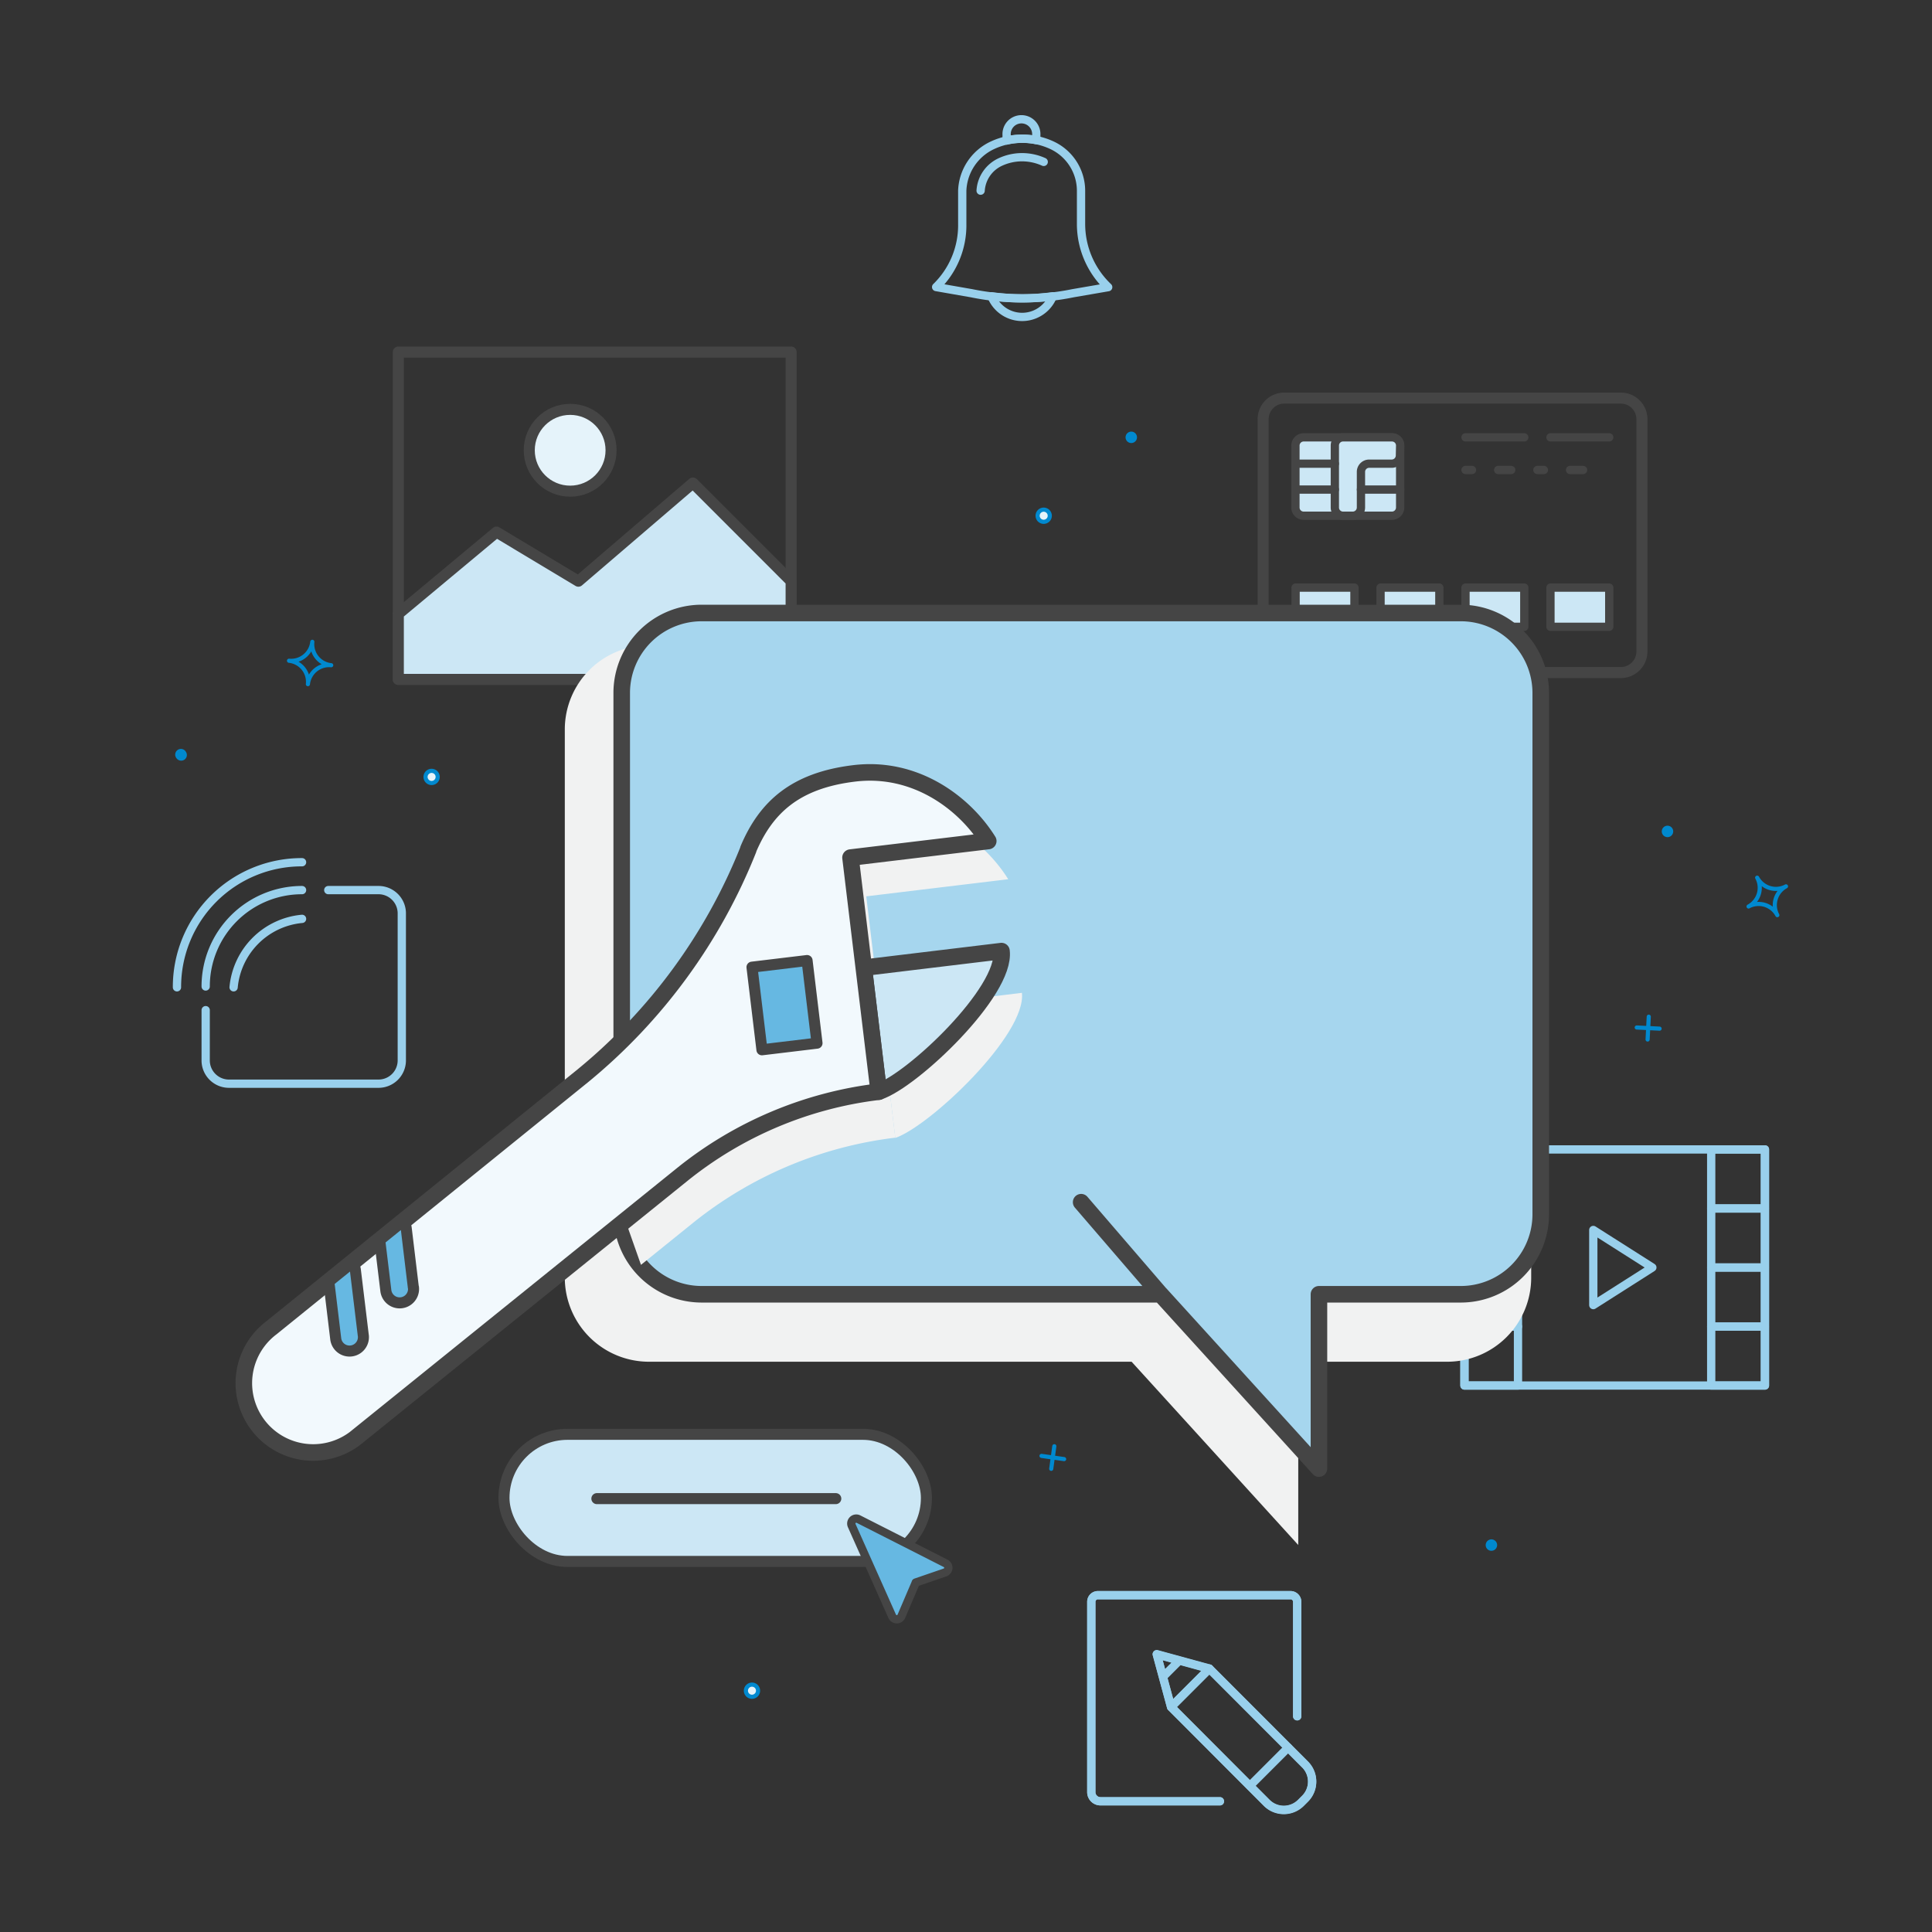 <?xml version="1.0" encoding="UTF-8"?>
<svg xmlns="http://www.w3.org/2000/svg" width="350" height="350" viewBox="0 0 350 350"><rect x="0" y="0" width="350" height="350" fill="#333333" stroke="none"/><defs><style>.cls-1{isolation:isolate;}.cls-12,.cls-2,.cls-6{fill:#cce7f5;}.cls-12,.cls-13,.cls-14,.cls-2,.cls-3,.cls-5,.cls-6,.cls-7,.cls-9{stroke:#454545;}.cls-12,.cls-13,.cls-14,.cls-15,.cls-16,.cls-18,.cls-2,.cls-3,.cls-4,.cls-5,.cls-6,.cls-7,.cls-9{stroke-linecap:round;}.cls-12,.cls-13,.cls-14,.cls-16,.cls-18,.cls-2,.cls-3,.cls-4,.cls-5,.cls-6,.cls-7,.cls-9{stroke-linejoin:round;}.cls-14,.cls-2,.cls-5,.cls-7{stroke-width:2px;}.cls-14,.cls-3{fill:#66b8e2;}.cls-3,.cls-4,.cls-6{stroke-width:1.5px;}.cls-11,.cls-12,.cls-13,.cls-14,.cls-3{fill-rule:evenodd;}.cls-15,.cls-16,.cls-4,.cls-5{fill:none;}.cls-4{stroke:#99d0ec;}.cls-18,.cls-7{fill:#e5f3fa;}.cls-11,.cls-8{fill:#f1f2f2;}.cls-10,.cls-8{mix-blend-mode:multiply;}.cls-9{fill:#a6d6ee;}.cls-12,.cls-13,.cls-9{stroke-width:3px;}.cls-13{fill:#f2f9fd;}.cls-15,.cls-16,.cls-17,.cls-18{stroke:#0089cf;}.cls-15,.cls-16,.cls-18{stroke-width:0.75px;}.cls-17{fill:#0089cf;stroke-miterlimit:10;stroke-width:0.53px;}</style></defs><title>ALL - D-91 - SMS Online Rich messaging intro image</title><g class="cls-1"><g id="Layer_1" data-name="Layer 1"><rect class="cls-2" x="91.3" y="259.84" width="76.53" height="23.03" rx="11.51"/><g id="Page-1"><g id="Icons"><g id="Navigation"><path id="Fill-597" class="cls-3" d="M165.89,286.72l-2.6,6.09a.91.91,0,0,1-1.66,0l-7.33-16.43a.9.9,0,0,1,1.24-1.17l15.76,8a.9.9,0,0,1-.11,1.66l-5.3,1.82"/></g></g></g><line class="cls-2" x1="108.13" y1="271.49" x2="151.41" y2="271.49"/><path class="cls-4" d="M32.06,178.86A22.6,22.6,0,0,1,54.72,156.2m0,10.26a13.72,13.72,0,0,0-12.4,12.4m12.4-17.61a17.45,17.45,0,0,0-17.46,17.46m0,4.29v9.18a4.22,4.22,0,0,0,4.14,4.14H68.66a4.22,4.22,0,0,0,4.13-4.14v-26.8a4.22,4.22,0,0,0-4.13-4.13H59.47"/><path class="cls-5" d="M293.64,121.84h-61a3.82,3.82,0,0,1-3.81-3.81V75.93a3.82,3.82,0,0,1,3.81-3.81h61a3.82,3.82,0,0,1,3.81,3.81V118A3.82,3.82,0,0,1,293.64,121.84Z"/><path class="cls-6" d="M234.71,106.45h10.66v7.1H234.71Z"/><path class="cls-6" d="M250.1,106.45h10.65v7.1H250.1Z"/><path class="cls-6" d="M265.49,106.45h10.65v7.1H265.49Z"/><path class="cls-6" d="M280.88,106.45h10.65v7.1H280.88Z"/><path class="cls-6" d="M252.17,93.43h-16a1.49,1.49,0,0,1-1.49-1.49V80.71a1.49,1.49,0,0,1,1.49-1.48h16a1.48,1.48,0,0,1,1.48,1.48V91.94A1.49,1.49,0,0,1,252.17,93.43Z"/><path class="cls-6" d="M253.65,80.71a1.48,1.48,0,0,0-1.48-1.48H243.3a1.48,1.48,0,0,0-1.48,1.48V91.94a1.49,1.49,0,0,0,1.48,1.49h1.76a1.49,1.49,0,0,0,1.49-1.49V85.45A1.49,1.49,0,0,1,248,84h4.13a1.49,1.49,0,0,0,1.48-1.49Z"/><path class="cls-6" d="M246.55,88.69h7.1"/><path class="cls-6" d="M241.82,84h-7.11"/><path class="cls-6" d="M241.82,88.69h-7.11"/><path class="cls-6" d="M265.49,79.23h10.65"/><path class="cls-6" d="M280.88,79.23h10.65"/><path class="cls-6" d="M265.49,85.14h1.18"/><path class="cls-6" d="M271.41,85.14h2.36"/><path class="cls-6" d="M278.51,85.14h1.18"/><path class="cls-6" d="M284.43,85.14h2.36"/><path class="cls-4" d="M176,53.12a45.87,45.87,0,0,0,18.38,0l6.38-1.1a15.79,15.79,0,0,1-4.92-11.43V34.54a9.11,9.11,0,0,0-5.34-8.26,12.75,12.75,0,0,0-10.62,0,9.46,9.46,0,0,0-5.56,8.26v6.05A15.58,15.58,0,0,1,169.59,52Z"/><path class="cls-4" d="M177.65,34.54a6.14,6.14,0,0,1,3.61-5.21,9.35,9.35,0,0,1,3.9-.85,9.6,9.6,0,0,1,3.92.85"/><path class="cls-4" d="M187.73,25.39v-.93a2.69,2.69,0,1,0-5.37,0v1A12.79,12.79,0,0,1,187.73,25.39Z"/><path class="cls-4" d="M179.61,53.67a6,6,0,0,0,11.12,0A41.41,41.41,0,0,1,179.61,53.67Z"/><g id="Page-1-2" data-name="Page-1"><g id="Icons-2" data-name="Icons"><path id="Path" class="cls-4" d="M265.3,208.23h54.45V251H265.3Z"/><path class="cls-4" d="M288.64,236.43V222.82l10.7,6.8Z"/><path class="cls-4" d="M265.3,208.23H275v10.7H265.3Z"/><path class="cls-4" d="M265.3,218.93H275v10.69H265.3Z"/><path class="cls-4" d="M265.3,229.62H275v10.7H265.3Z"/><path class="cls-4" d="M265.3,240.32H275V251H265.3Z"/><path class="cls-4" d="M310,208.23h9.72v10.7H310Z"/><path class="cls-4" d="M310,218.93h9.72v10.69H310Z"/><path class="cls-4" d="M310,229.62h9.72v10.7H310Z"/><path class="cls-4" d="M310,240.32h9.72V251H310Z"/></g></g><circle class="cls-7" cx="103.29" cy="81.57" r="7.41"/><rect class="cls-5" x="72.16" y="63.78" width="71.16" height="59.3"/><polygon class="cls-2" points="72.16 111.22 72.16 123.08 143.32 123.08 143.32 105.29 125.53 87.5 104.78 105.29 89.95 96.39 72.16 111.22"/><path class="cls-8" d="M102.32,132V231.6a15.25,15.25,0,0,0,15.1,15.09H205l30.19,33.2v-33.2H262.3a15.24,15.24,0,0,0,15.09-15.09V132A15.24,15.24,0,0,0,262.3,116.9H117.42A15.25,15.25,0,0,0,102.32,132Zm87.54,97.15L205,246.69"/><path class="cls-9" d="M112.63,125.4v94.72A14.49,14.49,0,0,0,127,234.47h83.24l28.7,31.58V234.47h25.83a14.49,14.49,0,0,0,14.35-14.35V125.4a14.49,14.49,0,0,0-14.35-14.35H127A14.49,14.49,0,0,0,112.63,125.4Zm83.23,92.39,14.36,16.68"/><g class="cls-10"><path class="cls-11" d="M185.13,179.86,159.41,183l2.78,23.15C168.47,204,186,187.41,185.13,179.86Z"/><path class="cls-11" d="M116.12,229.14l9.37-7.56a72.23,72.23,0,0,1,36.7-15.48l-5.26-43.72,25.72-3.1c-4.45-7.13-13.63-14-25-12.64-11,1.32-16.48,6.32-19.82,14.16l0,.08a104.9,104.9,0,0,1-30.88,42.25"/></g><g id="Page-1-3" data-name="Page-1"><g id="Construction---Flat"><path id="Fill-551" class="cls-12" d="M156.48,175.31l2.71,22.45c6.08-2,23.12-18.13,22.24-25.46Z"/><path id="Fill-552" class="cls-13" d="M64.27,260.62l59.32-47.85a70,70,0,0,1,35.6-15l-5.11-42.41,24.95-3c-4.32-6.92-13.22-13.59-24.25-12.26-10.68,1.28-16,6.13-19.22,13.74a.25.25,0,0,1,0,.07,101.53,101.53,0,0,1-30,41L49.2,240.52a12.56,12.56,0,1,0,15.07,20.1"/><polygon id="Fill-553" class="cls-14" points="136.23 175.21 138.03 190.18 148.01 188.98 146.21 174.01 136.23 175.21"/><path id="Fill-2427" class="cls-14" d="M65.81,241.89,64.37,230a2.52,2.52,0,0,0-.57-1.25l-4.23,3.42,1.25,10.37a2.51,2.51,0,0,0,5-.6"/><path id="Fill-2428" class="cls-14" d="M74.88,233.21l-1.29-10.72a2.39,2.39,0,0,0-.57-1.26l-4.23,3.42,1.11,9.16a2.51,2.51,0,0,0,5-.6"/></g></g><path class="cls-4" d="M235,310.92l0-20.73a1.21,1.21,0,0,0-1.21-1.21l-34.89,0a1.2,1.2,0,0,0-1.2,1.2l0,34.47a1.66,1.66,0,0,0,1.66,1.67H221m-1.91-24-6.94,6.94m1.49-8.43-2.8,2.8m1.31,5.63-2.59-9.55,9.53,2.61,17.33,17.35a4.39,4.39,0,0,1,0,6.21l-.75.75a4.38,4.38,0,0,1-6.19,0Z"/><path class="cls-4" d="M235,310.92l0-20.73a1.21,1.21,0,0,0-1.21-1.21l-34.89,0a1.2,1.2,0,0,0-1.2,1.2l0,34.47a1.66,1.66,0,0,0,1.66,1.67H221"/><line class="cls-4" x1="219.09" y1="302.27" x2="212.15" y2="309.21"/><path class="cls-4" d="M212.15,309.21l-2.59-9.55,9.53,2.61,17.33,17.35a4.39,4.39,0,0,1,0,6.21l-.75.75a4.38,4.38,0,0,1-6.19,0Z"/><line class="cls-4" x1="226.43" y1="323.52" x2="233.37" y2="316.58"/><path class="cls-15" d="M298.48,188.32l.21-4.14"/><path class="cls-15" d="M296.51,186.14l4.14.21"/><path class="cls-16" d="M318.33,159a3.85,3.85,0,0,1-1.56,5.22,3.84,3.84,0,0,1,5.21,1.57,3.86,3.86,0,0,1,1.57-5.22A3.85,3.85,0,0,1,318.33,159Z"/><path class="cls-17" d="M302.81,150.87a.76.76,0,0,1-1,.47.77.77,0,1,1,1-.47"/><path class="cls-16" d="M52.36,119.7a3.84,3.84,0,0,1,3.42,4.24A3.86,3.86,0,0,1,60,120.51a3.84,3.84,0,0,1-3.42-4.24A3.86,3.86,0,0,1,52.36,119.7Z"/><path class="cls-18" d="M79.08,140.1a1.1,1.1,0,1,1-1.54-.24,1.1,1.1,0,0,1,1.54.24"/><path class="cls-17" d="M33.44,136.32a.77.77,0,0,1-.16,1.07.78.78,0,0,1-1.08-.17.77.77,0,1,1,1.24-.9"/><path class="cls-18" d="M189.69,94.34a1.1,1.1,0,1,1,.3-1.52,1.09,1.09,0,0,1-.3,1.52"/><path class="cls-15" d="M192.78,264.33l-4.1-.58"/><path class="cls-15" d="M190.44,266.09,191,262"/><path class="cls-17" d="M270.49,279.2a.77.77,0,1,1-1,.37.77.77,0,0,1,1-.37"/><path class="cls-17" d="M205.27,78.53a.77.77,0,0,1,.38,1,.77.77,0,1,1-.38-1"/><path class="cls-18" d="M136.84,307.2a1.1,1.1,0,1,1,.3-1.53,1.1,1.1,0,0,1-.3,1.53"/></g></g></svg>